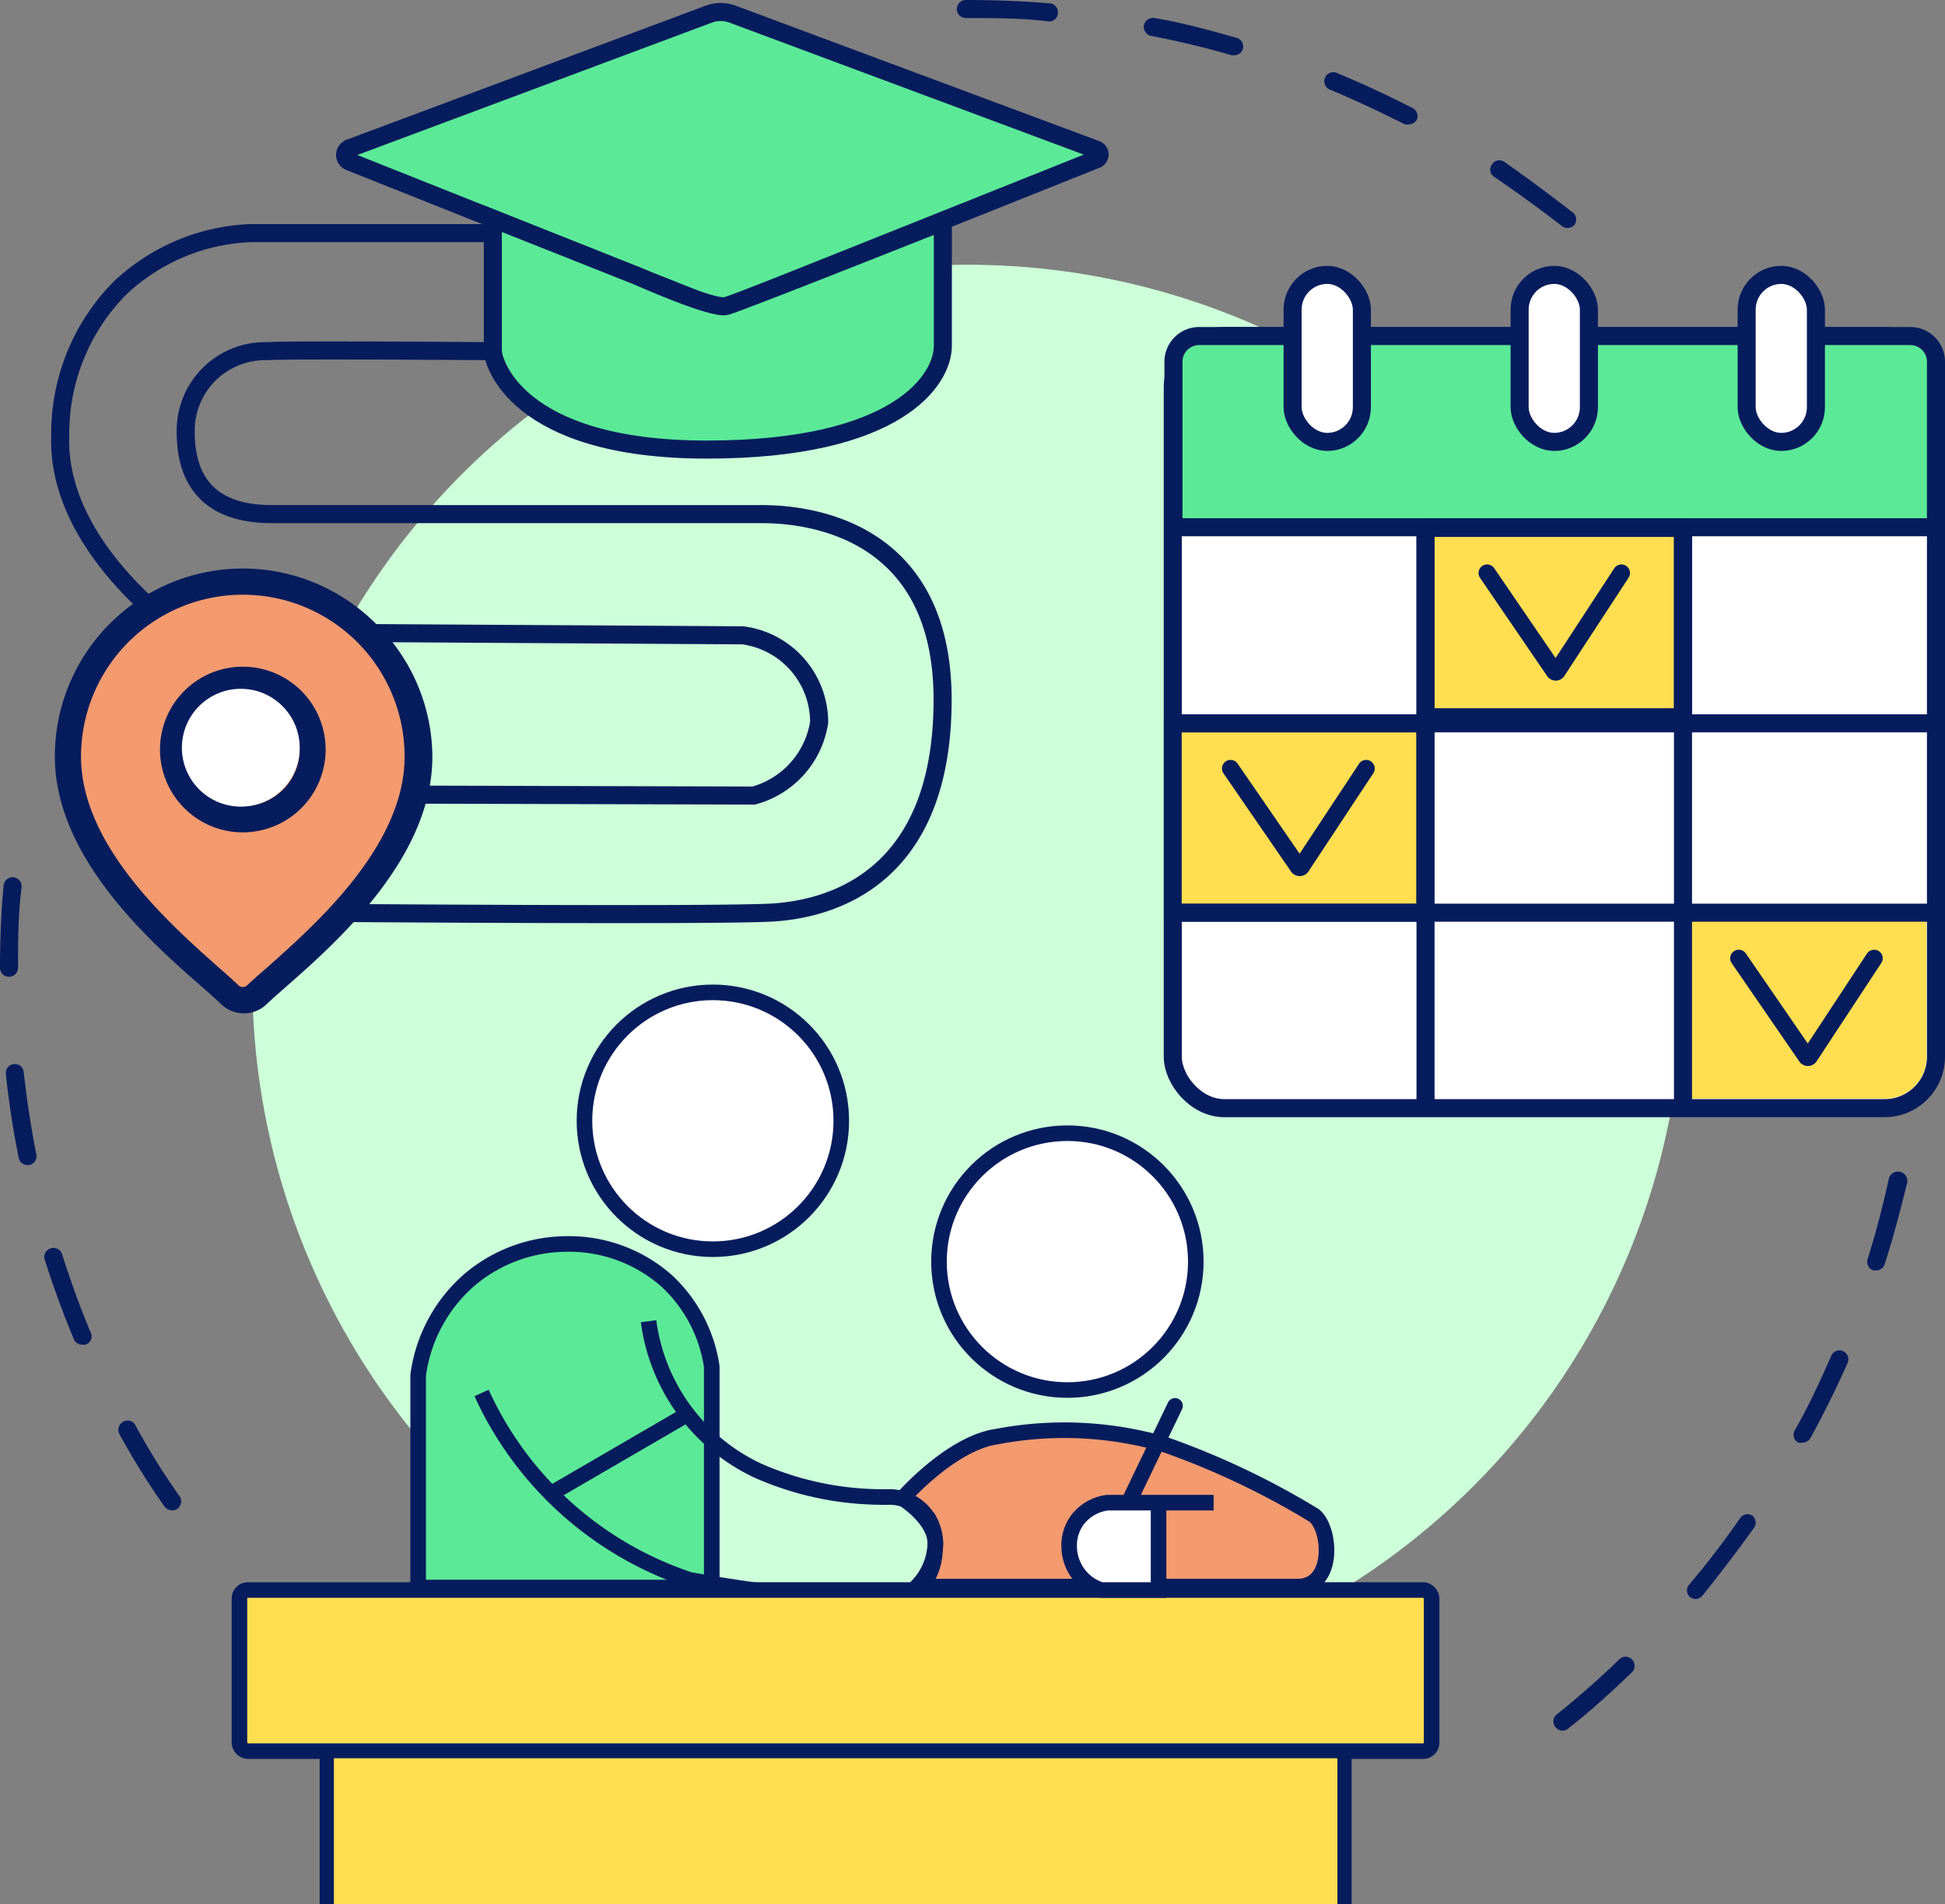 <svg xmlns="http://www.w3.org/2000/svg" viewBox="0 0 86.19 84.38"><rect x="0" y="0" width="86.19" height="84.38" fill="#808080" stroke="none"/><defs><style>.cls-1{fill:#071c5d;}.cls-2{fill:#cdffd9;}.cls-19,.cls-3{fill:#f39a6e;}.cls-10,.cls-11,.cls-12,.cls-13,.cls-15,.cls-16,.cls-17,.cls-18,.cls-3,.cls-4,.cls-5,.cls-6,.cls-7,.cls-8,.cls-9{stroke:#071c5d;stroke-miterlimit:10;}.cls-3,.cls-4,.cls-5,.cls-6,.cls-7,.cls-9{stroke-width:0.69px;}.cls-10,.cls-20,.cls-4{fill:#fff;}.cls-11,.cls-17,.cls-5{fill:#5be997;}.cls-15,.cls-16,.cls-18,.cls-6,.cls-9{fill:none;}.cls-12,.cls-13,.cls-14,.cls-7,.cls-8{fill:#ffde51;}.cls-8{stroke-width:0.63px;}.cls-16,.cls-17,.cls-18,.cls-9{stroke-linecap:round;}.cls-10,.cls-11,.cls-12,.cls-15{stroke-width:0.8px;}.cls-13{stroke-width:0.79px;}.cls-16{stroke-width:0.76px;}.cls-17,.cls-18{stroke-width:0.8px;}</style></defs><g id="Layer_2" data-name="Layer 2"><g id="Layer_1-2" data-name="Layer 1"><path class="cls-1" d="M46.55.15C45.34.05,44.1,0,42.88,0H42.8a.4.4,0,1,0,0,.8h.08c1.2,0,2.41,0,3.6.15h0a.39.39,0,0,0,.4-.36A.4.4,0,0,0,46.55.15Z"/><path class="cls-1" d="M.8,42.93v0c0-1.21,0-2.43.16-3.63a.41.41,0,0,0-.37-.43.4.4,0,0,0-.43.37C.05,40.41,0,41.65,0,42.88v0a.4.4,0,0,0,.8,0Z"/><path class="cls-1" d="M1.05,47.5a.39.39,0,0,0-.44-.35.39.39,0,0,0-.35.44c.13,1.24.32,2.48.57,3.71a.39.39,0,0,0,.39.32H1.3a.4.4,0,0,0,.31-.47C1.37,49.94,1.19,48.72,1.05,47.5Z"/><path class="cls-1" d="M2.75,55.57a.4.4,0,0,0-.5-.26.4.4,0,0,0-.27.5c.38,1.19.81,2.37,1.29,3.52a.39.39,0,0,0,.37.25.4.4,0,0,0,.15,0A.39.39,0,0,0,4,59C3.54,57.9,3.12,56.73,2.75,55.57Z"/><path class="cls-1" d="M6,63.15A.39.39,0,0,0,5.45,63a.41.41,0,0,0-.16.54c.6,1.09,1.26,2.17,2,3.21a.42.42,0,0,0,.34.17.46.46,0,0,0,.22-.06.41.41,0,0,0,.11-.56C7.23,65.27,6.58,64.22,6,63.15Z"/><path class="cls-1" d="M81.68,59.87a.4.4,0,0,0-.53.2c-.49,1.12-1,2.23-1.62,3.31a.39.39,0,0,0,.16.54.41.41,0,0,0,.18,0,.39.39,0,0,0,.36-.21c.6-1.09,1.16-2.22,1.66-3.36A.4.4,0,0,0,81.68,59.87Z"/><path class="cls-1" d="M77.67,67.17a.39.39,0,0,0-.56.1c-.7,1-1.45,2-2.24,2.92a.4.4,0,0,0,0,.56.49.49,0,0,0,.25.1.41.41,0,0,0,.32-.15c.8-1,1.57-2,2.28-3A.39.39,0,0,0,77.67,67.17Z"/><path class="cls-1" d="M84.18,51.92a.41.41,0,0,0-.48.31c-.26,1.19-.57,2.39-.94,3.56a.4.4,0,0,0,.26.5l.11,0a.4.4,0,0,0,.39-.28c.38-1.19.7-2.41,1-3.63A.41.41,0,0,0,84.18,51.92Z"/><path class="cls-1" d="M54.81,1.68C53.61,1.34,52.39,1,51.16.8a.41.41,0,0,0-.47.32.41.41,0,0,0,.32.47c1.2.23,2.4.52,3.58.86l.11,0a.41.41,0,0,0,.38-.29A.4.4,0,0,0,54.81,1.68Z"/><path class="cls-1" d="M71.75,73.53c-.88.85-1.81,1.67-2.76,2.43a.4.4,0,0,0-.06.57.39.39,0,0,0,.56.06c1-.78,1.92-1.62,2.81-2.48a.4.4,0,1,0-.55-.58Z"/><path class="cls-1" d="M62.62,4.8c-1.11-.57-2.25-1.1-3.41-1.58a.4.4,0,0,0-.3.74c1.13.47,2.25,1,3.34,1.55a.41.41,0,0,0,.18,0,.4.4,0,0,0,.36-.22A.41.41,0,0,0,62.62,4.8Z"/><path class="cls-1" d="M69.66,9.39c-1-.78-2-1.52-3-2.22a.39.39,0,0,0-.55.12.38.38,0,0,0,.11.55c1,.68,2,1.41,3,2.18a.44.44,0,0,0,.25.08.39.39,0,0,0,.31-.15A.4.4,0,0,0,69.66,9.39Z"/><circle class="cls-2" cx="42.88" cy="43.43" r="31.7"/><path class="cls-3" d="M40,66.39s2.13-2.45,4.19-2.74A15.94,15.94,0,0,1,51.6,64a34.93,34.93,0,0,1,6.64,3.15c.74.6.92,3.15-.74,3.15H40.63a2.86,2.86,0,0,0,.82-1.91C41.45,67.29,40,66.39,40,66.39Z"/><circle class="cls-4" cx="47.3" cy="55.9" r="5.69"/><circle class="cls-4" cx="31.59" cy="49.66" r="5.69"/><path class="cls-5" d="M18.53,70.34v-9.4a6.77,6.77,0,0,1,2.33-4.28A6.69,6.69,0,0,1,25,55.12a6.54,6.54,0,0,1,4.54,1.63,6.47,6.47,0,0,1,2,3.8v9.79Z"/><path class="cls-6" d="M28.74,58.54a8.54,8.54,0,0,0,4.84,6.62,13.72,13.72,0,0,0,3.39,1,14.32,14.32,0,0,0,2.41.17,2,2,0,0,1,1.69.86l.12.18a2.23,2.23,0,0,1,.24,1.34A2.63,2.63,0,0,1,41,70.07l-.07.1A2.29,2.29,0,0,1,39,71a71.19,71.19,0,0,1-8.44-1,15.5,15.5,0,0,1-9.22-8.28"/><line class="cls-6" x1="24.38" y1="66.2" x2="30.47" y2="62.66"/><rect class="cls-7" x="10.61" y="70.45" width="52.83" height="7.14" rx="0.37"/><path class="cls-8" d="M14.48,84.38V77.93a.34.34,0,0,1,.34-.34H59.23a.35.35,0,0,1,.35.34v6.45"/><path class="cls-4" d="M53.78,66.58H49.07a2,2,0,0,0-1.3.73,1.91,1.91,0,0,0-.39,1.28,2.07,2.07,0,0,0,.36,1.08,2,2,0,0,0,1.06.78h2.54V66.58"/><line class="cls-9" x1="52.07" y1="62.29" x2="50.04" y2="66.51"/><rect class="cls-10" x="51.97" y="14.89" width="33.82" height="34.21" rx="2.28"/><path class="cls-11" d="M53.11,14.89H84.65A1.14,1.14,0,0,1,85.79,16v7.36a0,0,0,0,1,0,0H52a0,0,0,0,1,0,0V16A1.14,1.14,0,0,1,53.11,14.89Z"/><rect class="cls-10" x="57.28" y="12.18" width="3.07" height="7.4" rx="1.54"/><rect class="cls-10" x="67.34" y="12.18" width="3.07" height="7.4" rx="1.54"/><rect class="cls-10" x="77.4" y="12.18" width="3.07" height="7.4" rx="1.54"/><rect class="cls-12" x="63.17" y="23.39" width="11.41" height="8.39"/><rect class="cls-13" x="51.97" y="32.05" width="11.19" height="8.39"/><path class="cls-14" d="M74.58,40.44H85.37a0,0,0,0,1,0,0v6.4a1.84,1.84,0,0,1-1.84,1.84H74.58a0,0,0,0,1,0,0V40.44A0,0,0,0,1,74.58,40.44Z"/><line class="cls-15" x1="63.17" y1="23.39" x2="63.17" y2="49.1"/><line class="cls-15" x1="74.58" y1="23.39" x2="74.58" y2="49.1"/><line class="cls-15" x1="51.97" y1="32.05" x2="85.79" y2="32.05"/><line class="cls-15" x1="51.97" y1="40.44" x2="85.79" y2="40.44"/><path class="cls-16" d="M71.85,25.39,69,29.75a.08.08,0,0,1-.12,0L65.9,25.39"/><path class="cls-16" d="M60.54,34.05l-2.88,4.36a.09.09,0,0,1-.13,0l-3-4.36"/><path class="cls-16" d="M83.05,42.46l-2.87,4.36a.08.08,0,0,1-.13,0l-3-4.36"/><path class="cls-17" d="M31.37,13.48,15.49,7.16a.32.32,0,0,1,0-.59L31.4.63a1.52,1.52,0,0,1,1.07,0l16.11,6a.23.23,0,0,1,0,.43L32.5,13.48A1.57,1.57,0,0,1,31.37,13.48Z"/><path class="cls-17" d="M21.84,9.69s0,5.43,0,5.87,1,4.36,9.48,4.36,10.46-3.1,10.46-4.59V9.82s-9,3.58-9.6,3.74-3.94-1.33-3.94-1.33Z"/><path class="cls-18" d="M21.82,10.33H11.07a8.93,8.93,0,0,0-5.78,2.46,9.16,9.16,0,0,0-2.62,6.54C2.51,24.08,7.59,27.73,8,28l24.91.15A3.89,3.89,0,0,1,36.3,32a4,4,0,0,1-2.9,3.25l-21.9-.06"/><path class="cls-18" d="M21.84,15.56s-9.16-.07-10,0a3.52,3.52,0,0,0-3.61,3.58c0,3.17,2.23,3.64,3.83,3.64H33.77c2,0,8,.61,8,8.22,0,7.82-4.81,9.3-7.67,9.44-3.09.14-20.82,0-20.82,0"/><path class="cls-19" d="M11.65,25.79c.25.1,3.7,1,4.61,2.26a10.15,10.15,0,0,1,2.11,4.66,13.29,13.29,0,0,1-.94,4.73c-.45,1.37-6.1,6.42-6.1,6.42S10,44,9.45,43.52s-6-5.7-6.28-9.67,1.47-5.72,2.11-6,3.65-1.58,3.65-1.58Z"/><path class="cls-1" d="M16.65,27.63A8.33,8.33,0,0,0,2.43,33.52C2.43,38,6.69,41.76,9,43.77c.32.28.6.53.81.73a1.45,1.45,0,0,0,2,0c.22-.21.49-.45.81-.73,2.28-2,6.54-5.75,6.54-10.25A8.31,8.31,0,0,0,16.65,27.63ZM11.79,42.91q-.49.42-.84.75a.28.28,0,0,1-.38,0c-.23-.22-.51-.47-.83-.75C7.59,41,3.59,37.5,3.59,33.52a7.17,7.17,0,0,1,14.34,0C17.93,37.5,13.94,41,11.79,42.91Z"/><path class="cls-1" d="M10.76,29.54a3.67,3.67,0,1,0,3.67,3.67A3.67,3.67,0,0,0,10.76,29.54Zm0,6.18a2.52,2.52,0,1,1,2.52-2.51A2.51,2.51,0,0,1,10.76,35.72Z"/><circle class="cls-20" cx="10.67" cy="33.13" r="2.61"/></g></g></svg>